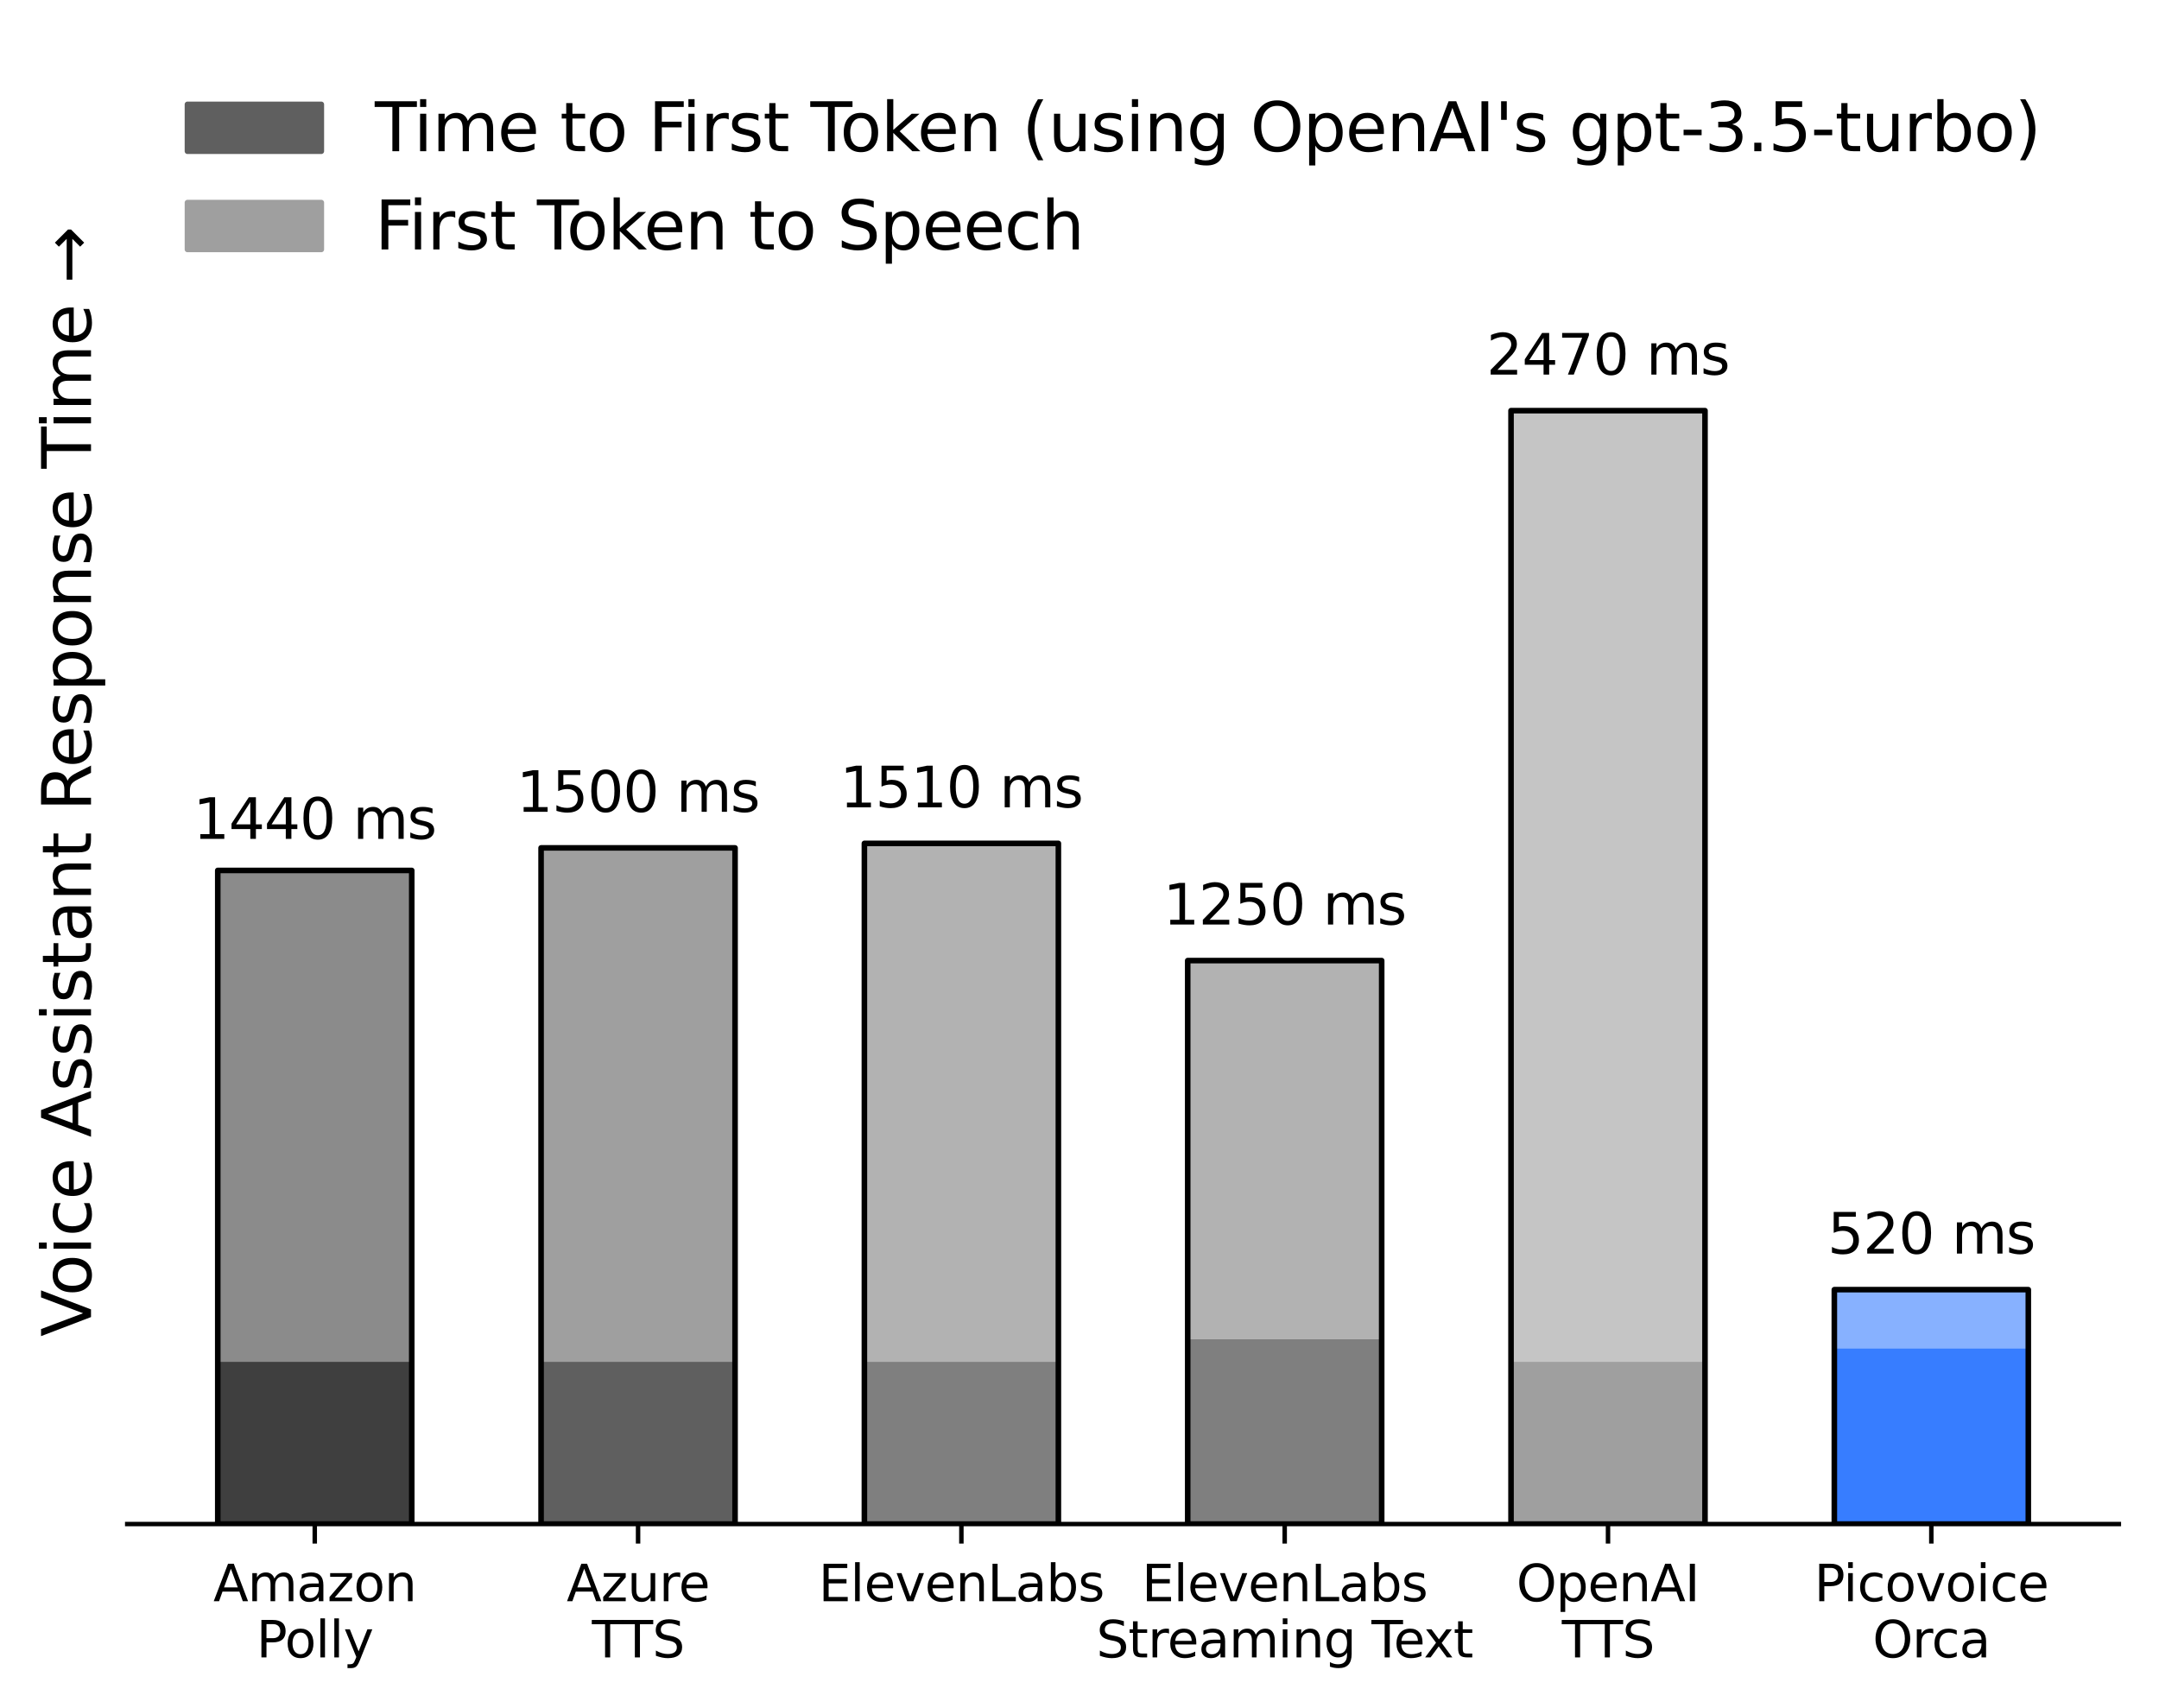 <?xml version="1.0" encoding="utf-8" standalone="no"?>
<!DOCTYPE svg PUBLIC "-//W3C//DTD SVG 1.1//EN"
  "http://www.w3.org/Graphics/SVG/1.1/DTD/svg11.dtd">
<svg xmlns:xlink="http://www.w3.org/1999/xlink" width="387.134pt" height="306.3pt" viewBox="0 0 387.134 306.3" xmlns="http://www.w3.org/2000/svg" version="1.1">
 <defs>
  <style type="text/css">*{stroke-linejoin: round; stroke-linecap: butt}</style>
 </defs>
 <g id="figure_1">
  <g id="patch_1">
   <path d="M 0 306.3 
L 387.134 306.3 
L 387.134 0 
L 0 0 
L 0 306.3 
z
" style="fill: none"/>
  </g>
  <g id="axes_1">
   <g id="patch_2">
    <path d="M 22.814 273.312 
L 379.934 273.312 
L 379.934 7.2 
L 22.814 7.2 
L 22.814 273.312 
z
" style="fill: none"/>
   </g>
   <g id="patch_3">
    <path d="M 39.046 273.312 
L 73.831 273.312 
L 73.831 244.21 
L 39.046 244.21 
z
" clip-path="url(#p7c41a91dc6)" style="fill: #3f3f3f"/>
   </g>
   <g id="patch_4">
    <path d="M 97.021 273.312 
L 131.805 273.312 
L 131.805 244.21 
L 97.021 244.21 
z
" clip-path="url(#p7c41a91dc6)" style="fill: #5f5f5f"/>
   </g>
   <g id="patch_5">
    <path d="M 154.995 273.312 
L 189.779 273.312 
L 189.779 244.21 
L 154.995 244.21 
z
" clip-path="url(#p7c41a91dc6)" style="fill: #7f7f7f"/>
   </g>
   <g id="patch_6">
    <path d="M 212.969 273.312 
L 247.753 273.312 
L 247.753 240.168 
L 212.969 240.168 
z
" clip-path="url(#p7c41a91dc6)" style="fill: #7f7f7f"/>
   </g>
   <g id="patch_7">
    <path d="M 270.943 273.312 
L 305.727 273.312 
L 305.727 244.21 
L 270.943 244.21 
z
" clip-path="url(#p7c41a91dc6)" style="fill: #9f9f9f"/>
   </g>
   <g id="patch_8">
    <path d="M 328.917 273.312 
L 363.701 273.312 
L 363.701 241.785 
L 328.917 241.785 
z
" clip-path="url(#p7c41a91dc6)" style="fill: #377dff"/>
   </g>
   <g id="patch_9">
    <path d="M 39.046 244.21 
L 73.831 244.21 
L 73.831 156.096 
L 39.046 156.096 
z
" clip-path="url(#p7c41a91dc6)" style="fill: #3f3f3f; opacity: 0.6"/>
   </g>
   <g id="patch_10">
    <path d="M 97.021 244.21 
L 131.805 244.21 
L 131.805 152.054 
L 97.021 152.054 
z
" clip-path="url(#p7c41a91dc6)" style="fill: #5f5f5f; opacity: 0.6"/>
   </g>
   <g id="patch_11">
    <path d="M 154.995 244.21 
L 189.779 244.21 
L 189.779 151.246 
L 154.995 151.246 
z
" clip-path="url(#p7c41a91dc6)" style="fill: #7f7f7f; opacity: 0.6"/>
   </g>
   <g id="patch_12">
    <path d="M 212.969 240.168 
L 247.753 240.168 
L 247.753 172.264 
L 212.969 172.264 
z
" clip-path="url(#p7c41a91dc6)" style="fill: #7f7f7f; opacity: 0.6"/>
   </g>
   <g id="patch_13">
    <path d="M 270.943 244.21 
L 305.727 244.21 
L 305.727 73.641 
L 270.943 73.641 
z
" clip-path="url(#p7c41a91dc6)" style="fill: #9f9f9f; opacity: 0.6"/>
   </g>
   <g id="patch_14">
    <path d="M 328.917 241.785 
L 363.701 241.785 
L 363.701 231.276 
L 328.917 231.276 
z
" clip-path="url(#p7c41a91dc6)" style="fill: #377dff; opacity: 0.6"/>
   </g>
   <g id="patch_15">
    <path d="M 39.046 273.312 
L 73.831 273.312 
L 73.831 156.096 
L 39.046 156.096 
L 39.046 273.312 
z
" clip-path="url(#p7c41a91dc6)" style="fill: none; stroke: #000000; stroke-linejoin: miter"/>
   </g>
   <g id="patch_16">
    <path d="M 97.021 273.312 
L 131.805 273.312 
L 131.805 152.054 
L 97.021 152.054 
L 97.021 273.312 
z
" clip-path="url(#p7c41a91dc6)" style="fill: none; stroke: #000000; stroke-linejoin: miter"/>
   </g>
   <g id="patch_17">
    <path d="M 154.995 273.312 
L 189.779 273.312 
L 189.779 151.246 
L 154.995 151.246 
L 154.995 273.312 
z
" clip-path="url(#p7c41a91dc6)" style="fill: none; stroke: #000000; stroke-linejoin: miter"/>
   </g>
   <g id="patch_18">
    <path d="M 212.969 273.312 
L 247.753 273.312 
L 247.753 172.264 
L 212.969 172.264 
L 212.969 273.312 
z
" clip-path="url(#p7c41a91dc6)" style="fill: none; stroke: #000000; stroke-linejoin: miter"/>
   </g>
   <g id="patch_19">
    <path d="M 270.943 273.312 
L 305.727 273.312 
L 305.727 73.641 
L 270.943 73.641 
L 270.943 273.312 
z
" clip-path="url(#p7c41a91dc6)" style="fill: none; stroke: #000000; stroke-linejoin: miter"/>
   </g>
   <g id="patch_20">
    <path d="M 328.917 273.312 
L 363.701 273.312 
L 363.701 231.276 
L 328.917 231.276 
L 328.917 273.312 
z
" clip-path="url(#p7c41a91dc6)" style="fill: none; stroke: #000000; stroke-linejoin: miter"/>
   </g>
   <g id="matplotlib.axis_1">
    <g id="xtick_1">
     <g id="line2d_1">
      <defs>
       <path id="m4492c6f3e8" d="M 0 0 
L 0 3.5 
" style="stroke: #000000; stroke-width: 0.8"/>
      </defs>
      <g>
       <use xlink:href="#m4492c6f3e8" x="56.439" y="273.312" style="stroke: #000000; stroke-width: 0.8"/>
      </g>
     </g>
     <g id="text_1">
      <!-- Amazon -->
      <g transform="translate(38.252 287.151) scale(0.09 -0.09)">
       <defs>
        <path id="DejaVuSans-41" d="M 2188 4044 
L 1331 1722 
L 3047 1722 
L 2188 4044 
z
M 1831 4666 
L 2547 4666 
L 4325 0 
L 3669 0 
L 3244 1197 
L 1141 1197 
L 716 0 
L 50 0 
L 1831 4666 
z
" transform="scale(0.016)"/>
        <path id="DejaVuSans-6d" d="M 3328 2828 
Q 3544 3216 3844 3400 
Q 4144 3584 4550 3584 
Q 5097 3584 5394 3201 
Q 5691 2819 5691 2113 
L 5691 0 
L 5113 0 
L 5113 2094 
Q 5113 2597 4934 2840 
Q 4756 3084 4391 3084 
Q 3944 3084 3684 2787 
Q 3425 2491 3425 1978 
L 3425 0 
L 2847 0 
L 2847 2094 
Q 2847 2600 2669 2842 
Q 2491 3084 2119 3084 
Q 1678 3084 1418 2786 
Q 1159 2488 1159 1978 
L 1159 0 
L 581 0 
L 581 3500 
L 1159 3500 
L 1159 2956 
Q 1356 3278 1631 3431 
Q 1906 3584 2284 3584 
Q 2666 3584 2933 3390 
Q 3200 3197 3328 2828 
z
" transform="scale(0.016)"/>
        <path id="DejaVuSans-61" d="M 2194 1759 
Q 1497 1759 1228 1600 
Q 959 1441 959 1056 
Q 959 750 1161 570 
Q 1363 391 1709 391 
Q 2188 391 2477 730 
Q 2766 1069 2766 1631 
L 2766 1759 
L 2194 1759 
z
M 3341 1997 
L 3341 0 
L 2766 0 
L 2766 531 
Q 2569 213 2275 61 
Q 1981 -91 1556 -91 
Q 1019 -91 701 211 
Q 384 513 384 1019 
Q 384 1609 779 1909 
Q 1175 2209 1959 2209 
L 2766 2209 
L 2766 2266 
Q 2766 2663 2505 2880 
Q 2244 3097 1772 3097 
Q 1472 3097 1187 3025 
Q 903 2953 641 2809 
L 641 3341 
Q 956 3463 1253 3523 
Q 1550 3584 1831 3584 
Q 2591 3584 2966 3190 
Q 3341 2797 3341 1997 
z
" transform="scale(0.016)"/>
        <path id="DejaVuSans-7a" d="M 353 3500 
L 3084 3500 
L 3084 2975 
L 922 459 
L 3084 459 
L 3084 0 
L 275 0 
L 275 525 
L 2438 3041 
L 353 3041 
L 353 3500 
z
" transform="scale(0.016)"/>
        <path id="DejaVuSans-6f" d="M 1959 3097 
Q 1497 3097 1228 2736 
Q 959 2375 959 1747 
Q 959 1119 1226 758 
Q 1494 397 1959 397 
Q 2419 397 2687 759 
Q 2956 1122 2956 1747 
Q 2956 2369 2687 2733 
Q 2419 3097 1959 3097 
z
M 1959 3584 
Q 2709 3584 3137 3096 
Q 3566 2609 3566 1747 
Q 3566 888 3137 398 
Q 2709 -91 1959 -91 
Q 1206 -91 779 398 
Q 353 888 353 1747 
Q 353 2609 779 3096 
Q 1206 3584 1959 3584 
z
" transform="scale(0.016)"/>
        <path id="DejaVuSans-6e" d="M 3513 2113 
L 3513 0 
L 2938 0 
L 2938 2094 
Q 2938 2591 2744 2837 
Q 2550 3084 2163 3084 
Q 1697 3084 1428 2787 
Q 1159 2491 1159 1978 
L 1159 0 
L 581 0 
L 581 3500 
L 1159 3500 
L 1159 2956 
Q 1366 3272 1645 3428 
Q 1925 3584 2291 3584 
Q 2894 3584 3203 3211 
Q 3513 2838 3513 2113 
z
" transform="scale(0.016)"/>
       </defs>
       <use xlink:href="#DejaVuSans-41"/>
       <use xlink:href="#DejaVuSans-6d" x="68.408"/>
       <use xlink:href="#DejaVuSans-61" x="165.82"/>
       <use xlink:href="#DejaVuSans-7a" x="227.1"/>
       <use xlink:href="#DejaVuSans-6f" x="279.59"/>
       <use xlink:href="#DejaVuSans-6e" x="340.771"/>
      </g>
      <!-- Polly -->
      <g transform="translate(45.971 297.229) scale(0.09 -0.09)">
       <defs>
        <path id="DejaVuSans-50" d="M 1259 4147 
L 1259 2394 
L 2053 2394 
Q 2494 2394 2734 2622 
Q 2975 2850 2975 3272 
Q 2975 3691 2734 3919 
Q 2494 4147 2053 4147 
L 1259 4147 
z
M 628 4666 
L 2053 4666 
Q 2838 4666 3239 4311 
Q 3641 3956 3641 3272 
Q 3641 2581 3239 2228 
Q 2838 1875 2053 1875 
L 1259 1875 
L 1259 0 
L 628 0 
L 628 4666 
z
" transform="scale(0.016)"/>
        <path id="DejaVuSans-6c" d="M 603 4863 
L 1178 4863 
L 1178 0 
L 603 0 
L 603 4863 
z
" transform="scale(0.016)"/>
        <path id="DejaVuSans-79" d="M 2059 -325 
Q 1816 -950 1584 -1140 
Q 1353 -1331 966 -1331 
L 506 -1331 
L 506 -850 
L 844 -850 
Q 1081 -850 1212 -737 
Q 1344 -625 1503 -206 
L 1606 56 
L 191 3500 
L 800 3500 
L 1894 763 
L 2988 3500 
L 3597 3500 
L 2059 -325 
z
" transform="scale(0.016)"/>
       </defs>
       <use xlink:href="#DejaVuSans-50"/>
       <use xlink:href="#DejaVuSans-6f" x="56.678"/>
       <use xlink:href="#DejaVuSans-6c" x="117.859"/>
       <use xlink:href="#DejaVuSans-6c" x="145.643"/>
       <use xlink:href="#DejaVuSans-79" x="173.426"/>
      </g>
     </g>
    </g>
    <g id="xtick_2">
     <g id="line2d_2">
      <g>
       <use xlink:href="#m4492c6f3e8" x="114.413" y="273.312" style="stroke: #000000; stroke-width: 0.8"/>
      </g>
     </g>
     <g id="text_2">
      <!-- Azure -->
      <g transform="translate(101.603 287.151) scale(0.09 -0.09)">
       <defs>
        <path id="DejaVuSans-75" d="M 544 1381 
L 544 3500 
L 1119 3500 
L 1119 1403 
Q 1119 906 1312 657 
Q 1506 409 1894 409 
Q 2359 409 2629 706 
Q 2900 1003 2900 1516 
L 2900 3500 
L 3475 3500 
L 3475 0 
L 2900 0 
L 2900 538 
Q 2691 219 2414 64 
Q 2138 -91 1772 -91 
Q 1169 -91 856 284 
Q 544 659 544 1381 
z
M 1991 3584 
L 1991 3584 
z
" transform="scale(0.016)"/>
        <path id="DejaVuSans-72" d="M 2631 2963 
Q 2534 3019 2420 3045 
Q 2306 3072 2169 3072 
Q 1681 3072 1420 2755 
Q 1159 2438 1159 1844 
L 1159 0 
L 581 0 
L 581 3500 
L 1159 3500 
L 1159 2956 
Q 1341 3275 1631 3429 
Q 1922 3584 2338 3584 
Q 2397 3584 2469 3576 
Q 2541 3569 2628 3553 
L 2631 2963 
z
" transform="scale(0.016)"/>
        <path id="DejaVuSans-65" d="M 3597 1894 
L 3597 1613 
L 953 1613 
Q 991 1019 1311 708 
Q 1631 397 2203 397 
Q 2534 397 2845 478 
Q 3156 559 3463 722 
L 3463 178 
Q 3153 47 2828 -22 
Q 2503 -91 2169 -91 
Q 1331 -91 842 396 
Q 353 884 353 1716 
Q 353 2575 817 3079 
Q 1281 3584 2069 3584 
Q 2775 3584 3186 3129 
Q 3597 2675 3597 1894 
z
M 3022 2063 
Q 3016 2534 2758 2815 
Q 2500 3097 2075 3097 
Q 1594 3097 1305 2825 
Q 1016 2553 972 2059 
L 3022 2063 
z
" transform="scale(0.016)"/>
       </defs>
       <use xlink:href="#DejaVuSans-41"/>
       <use xlink:href="#DejaVuSans-7a" x="68.408"/>
       <use xlink:href="#DejaVuSans-75" x="120.898"/>
       <use xlink:href="#DejaVuSans-72" x="184.277"/>
       <use xlink:href="#DejaVuSans-65" x="223.141"/>
      </g>
      <!-- TTS -->
      <g transform="translate(106.138 297.229) scale(0.09 -0.09)">
       <defs>
        <path id="DejaVuSans-54" d="M -19 4666 
L 3928 4666 
L 3928 4134 
L 2272 4134 
L 2272 0 
L 1638 0 
L 1638 4134 
L -19 4134 
L -19 4666 
z
" transform="scale(0.016)"/>
        <path id="DejaVuSans-53" d="M 3425 4513 
L 3425 3897 
Q 3066 4069 2747 4153 
Q 2428 4238 2131 4238 
Q 1616 4238 1336 4038 
Q 1056 3838 1056 3469 
Q 1056 3159 1242 3001 
Q 1428 2844 1947 2747 
L 2328 2669 
Q 3034 2534 3370 2195 
Q 3706 1856 3706 1288 
Q 3706 609 3251 259 
Q 2797 -91 1919 -91 
Q 1588 -91 1214 -16 
Q 841 59 441 206 
L 441 856 
Q 825 641 1194 531 
Q 1563 422 1919 422 
Q 2459 422 2753 634 
Q 3047 847 3047 1241 
Q 3047 1584 2836 1778 
Q 2625 1972 2144 2069 
L 1759 2144 
Q 1053 2284 737 2584 
Q 422 2884 422 3419 
Q 422 4038 858 4394 
Q 1294 4750 2059 4750 
Q 2388 4750 2728 4690 
Q 3069 4631 3425 4513 
z
" transform="scale(0.016)"/>
       </defs>
       <use xlink:href="#DejaVuSans-54"/>
       <use xlink:href="#DejaVuSans-54" x="59.334"/>
       <use xlink:href="#DejaVuSans-53" x="120.418"/>
      </g>
     </g>
    </g>
    <g id="xtick_3">
     <g id="line2d_3">
      <g>
       <use xlink:href="#m4492c6f3e8" x="172.387" y="273.312" style="stroke: #000000; stroke-width: 0.8"/>
      </g>
     </g>
     <g id="text_3">
      <!-- ElevenLabs -->
      <g transform="translate(146.774 287.151) scale(0.09 -0.09)">
       <defs>
        <path id="DejaVuSans-45" d="M 628 4666 
L 3578 4666 
L 3578 4134 
L 1259 4134 
L 1259 2753 
L 3481 2753 
L 3481 2222 
L 1259 2222 
L 1259 531 
L 3634 531 
L 3634 0 
L 628 0 
L 628 4666 
z
" transform="scale(0.016)"/>
        <path id="DejaVuSans-76" d="M 191 3500 
L 800 3500 
L 1894 563 
L 2988 3500 
L 3597 3500 
L 2284 0 
L 1503 0 
L 191 3500 
z
" transform="scale(0.016)"/>
        <path id="DejaVuSans-4c" d="M 628 4666 
L 1259 4666 
L 1259 531 
L 3531 531 
L 3531 0 
L 628 0 
L 628 4666 
z
" transform="scale(0.016)"/>
        <path id="DejaVuSans-62" d="M 3116 1747 
Q 3116 2381 2855 2742 
Q 2594 3103 2138 3103 
Q 1681 3103 1420 2742 
Q 1159 2381 1159 1747 
Q 1159 1113 1420 752 
Q 1681 391 2138 391 
Q 2594 391 2855 752 
Q 3116 1113 3116 1747 
z
M 1159 2969 
Q 1341 3281 1617 3432 
Q 1894 3584 2278 3584 
Q 2916 3584 3314 3078 
Q 3713 2572 3713 1747 
Q 3713 922 3314 415 
Q 2916 -91 2278 -91 
Q 1894 -91 1617 61 
Q 1341 213 1159 525 
L 1159 0 
L 581 0 
L 581 4863 
L 1159 4863 
L 1159 2969 
z
" transform="scale(0.016)"/>
        <path id="DejaVuSans-73" d="M 2834 3397 
L 2834 2853 
Q 2591 2978 2328 3040 
Q 2066 3103 1784 3103 
Q 1356 3103 1142 2972 
Q 928 2841 928 2578 
Q 928 2378 1081 2264 
Q 1234 2150 1697 2047 
L 1894 2003 
Q 2506 1872 2764 1633 
Q 3022 1394 3022 966 
Q 3022 478 2636 193 
Q 2250 -91 1575 -91 
Q 1294 -91 989 -36 
Q 684 19 347 128 
L 347 722 
Q 666 556 975 473 
Q 1284 391 1588 391 
Q 1994 391 2212 530 
Q 2431 669 2431 922 
Q 2431 1156 2273 1281 
Q 2116 1406 1581 1522 
L 1381 1569 
Q 847 1681 609 1914 
Q 372 2147 372 2553 
Q 372 3047 722 3315 
Q 1072 3584 1716 3584 
Q 2034 3584 2315 3537 
Q 2597 3491 2834 3397 
z
" transform="scale(0.016)"/>
       </defs>
       <use xlink:href="#DejaVuSans-45"/>
       <use xlink:href="#DejaVuSans-6c" x="63.184"/>
       <use xlink:href="#DejaVuSans-65" x="90.967"/>
       <use xlink:href="#DejaVuSans-76" x="152.49"/>
       <use xlink:href="#DejaVuSans-65" x="211.67"/>
       <use xlink:href="#DejaVuSans-6e" x="273.193"/>
       <use xlink:href="#DejaVuSans-4c" x="336.572"/>
       <use xlink:href="#DejaVuSans-61" x="392.285"/>
       <use xlink:href="#DejaVuSans-62" x="453.564"/>
       <use xlink:href="#DejaVuSans-73" x="517.041"/>
      </g>
     </g>
    </g>
    <g id="xtick_4">
     <g id="line2d_4">
      <g>
       <use xlink:href="#m4492c6f3e8" x="230.361" y="273.312" style="stroke: #000000; stroke-width: 0.8"/>
      </g>
     </g>
     <g id="text_4">
      <!-- ElevenLabs -->
      <g transform="translate(204.748 287.151) scale(0.09 -0.09)">
       <use xlink:href="#DejaVuSans-45"/>
       <use xlink:href="#DejaVuSans-6c" x="63.184"/>
       <use xlink:href="#DejaVuSans-65" x="90.967"/>
       <use xlink:href="#DejaVuSans-76" x="152.49"/>
       <use xlink:href="#DejaVuSans-65" x="211.67"/>
       <use xlink:href="#DejaVuSans-6e" x="273.193"/>
       <use xlink:href="#DejaVuSans-4c" x="336.572"/>
       <use xlink:href="#DejaVuSans-61" x="392.285"/>
       <use xlink:href="#DejaVuSans-62" x="453.564"/>
       <use xlink:href="#DejaVuSans-73" x="517.041"/>
      </g>
      <!-- Streaming Text -->
      <g transform="translate(196.591 297.229) scale(0.09 -0.09)">
       <defs>
        <path id="DejaVuSans-74" d="M 1172 4494 
L 1172 3500 
L 2356 3500 
L 2356 3053 
L 1172 3053 
L 1172 1153 
Q 1172 725 1289 603 
Q 1406 481 1766 481 
L 2356 481 
L 2356 0 
L 1766 0 
Q 1100 0 847 248 
Q 594 497 594 1153 
L 594 3053 
L 172 3053 
L 172 3500 
L 594 3500 
L 594 4494 
L 1172 4494 
z
" transform="scale(0.016)"/>
        <path id="DejaVuSans-69" d="M 603 3500 
L 1178 3500 
L 1178 0 
L 603 0 
L 603 3500 
z
M 603 4863 
L 1178 4863 
L 1178 4134 
L 603 4134 
L 603 4863 
z
" transform="scale(0.016)"/>
        <path id="DejaVuSans-67" d="M 2906 1791 
Q 2906 2416 2648 2759 
Q 2391 3103 1925 3103 
Q 1463 3103 1205 2759 
Q 947 2416 947 1791 
Q 947 1169 1205 825 
Q 1463 481 1925 481 
Q 2391 481 2648 825 
Q 2906 1169 2906 1791 
z
M 3481 434 
Q 3481 -459 3084 -895 
Q 2688 -1331 1869 -1331 
Q 1566 -1331 1297 -1286 
Q 1028 -1241 775 -1147 
L 775 -588 
Q 1028 -725 1275 -790 
Q 1522 -856 1778 -856 
Q 2344 -856 2625 -561 
Q 2906 -266 2906 331 
L 2906 616 
Q 2728 306 2450 153 
Q 2172 0 1784 0 
Q 1141 0 747 490 
Q 353 981 353 1791 
Q 353 2603 747 3093 
Q 1141 3584 1784 3584 
Q 2172 3584 2450 3431 
Q 2728 3278 2906 2969 
L 2906 3500 
L 3481 3500 
L 3481 434 
z
" transform="scale(0.016)"/>
        <path id="DejaVuSans-20" transform="scale(0.016)"/>
        <path id="DejaVuSans-78" d="M 3513 3500 
L 2247 1797 
L 3578 0 
L 2900 0 
L 1881 1375 
L 863 0 
L 184 0 
L 1544 1831 
L 300 3500 
L 978 3500 
L 1906 2253 
L 2834 3500 
L 3513 3500 
z
" transform="scale(0.016)"/>
       </defs>
       <use xlink:href="#DejaVuSans-53"/>
       <use xlink:href="#DejaVuSans-74" x="63.477"/>
       <use xlink:href="#DejaVuSans-72" x="102.686"/>
       <use xlink:href="#DejaVuSans-65" x="141.549"/>
       <use xlink:href="#DejaVuSans-61" x="203.072"/>
       <use xlink:href="#DejaVuSans-6d" x="264.352"/>
       <use xlink:href="#DejaVuSans-69" x="361.764"/>
       <use xlink:href="#DejaVuSans-6e" x="389.547"/>
       <use xlink:href="#DejaVuSans-67" x="452.926"/>
       <use xlink:href="#DejaVuSans-20" x="516.402"/>
       <use xlink:href="#DejaVuSans-54" x="548.189"/>
       <use xlink:href="#DejaVuSans-65" x="592.273"/>
       <use xlink:href="#DejaVuSans-78" x="652.047"/>
       <use xlink:href="#DejaVuSans-74" x="711.227"/>
      </g>
     </g>
    </g>
    <g id="xtick_5">
     <g id="line2d_5">
      <g>
       <use xlink:href="#m4492c6f3e8" x="288.335" y="273.312" style="stroke: #000000; stroke-width: 0.8"/>
      </g>
     </g>
     <g id="text_5">
      <!-- OpenAI -->
      <g transform="translate(271.909 287.151) scale(0.09 -0.09)">
       <defs>
        <path id="DejaVuSans-4f" d="M 2522 4238 
Q 1834 4238 1429 3725 
Q 1025 3213 1025 2328 
Q 1025 1447 1429 934 
Q 1834 422 2522 422 
Q 3209 422 3611 934 
Q 4013 1447 4013 2328 
Q 4013 3213 3611 3725 
Q 3209 4238 2522 4238 
z
M 2522 4750 
Q 3503 4750 4090 4092 
Q 4678 3434 4678 2328 
Q 4678 1225 4090 567 
Q 3503 -91 2522 -91 
Q 1538 -91 948 565 
Q 359 1222 359 2328 
Q 359 3434 948 4092 
Q 1538 4750 2522 4750 
z
" transform="scale(0.016)"/>
        <path id="DejaVuSans-70" d="M 1159 525 
L 1159 -1331 
L 581 -1331 
L 581 3500 
L 1159 3500 
L 1159 2969 
Q 1341 3281 1617 3432 
Q 1894 3584 2278 3584 
Q 2916 3584 3314 3078 
Q 3713 2572 3713 1747 
Q 3713 922 3314 415 
Q 2916 -91 2278 -91 
Q 1894 -91 1617 61 
Q 1341 213 1159 525 
z
M 3116 1747 
Q 3116 2381 2855 2742 
Q 2594 3103 2138 3103 
Q 1681 3103 1420 2742 
Q 1159 2381 1159 1747 
Q 1159 1113 1420 752 
Q 1681 391 2138 391 
Q 2594 391 2855 752 
Q 3116 1113 3116 1747 
z
" transform="scale(0.016)"/>
        <path id="DejaVuSans-49" d="M 628 4666 
L 1259 4666 
L 1259 0 
L 628 0 
L 628 4666 
z
" transform="scale(0.016)"/>
       </defs>
       <use xlink:href="#DejaVuSans-4f"/>
       <use xlink:href="#DejaVuSans-70" x="78.711"/>
       <use xlink:href="#DejaVuSans-65" x="142.188"/>
       <use xlink:href="#DejaVuSans-6e" x="203.711"/>
       <use xlink:href="#DejaVuSans-41" x="267.09"/>
       <use xlink:href="#DejaVuSans-49" x="335.498"/>
      </g>
      <!-- TTS -->
      <g transform="translate(280.06 297.229) scale(0.09 -0.09)">
       <use xlink:href="#DejaVuSans-54"/>
       <use xlink:href="#DejaVuSans-54" x="59.334"/>
       <use xlink:href="#DejaVuSans-53" x="120.418"/>
      </g>
     </g>
    </g>
    <g id="xtick_6">
     <g id="line2d_6">
      <g>
       <use xlink:href="#m4492c6f3e8" x="346.309" y="273.312" style="stroke: #000000; stroke-width: 0.8"/>
      </g>
     </g>
     <g id="text_6">
      <!-- Picovoice -->
      <g transform="translate(325.309 287.151) scale(0.09 -0.09)">
       <defs>
        <path id="DejaVuSans-63" d="M 3122 3366 
L 3122 2828 
Q 2878 2963 2633 3030 
Q 2388 3097 2138 3097 
Q 1578 3097 1268 2742 
Q 959 2388 959 1747 
Q 959 1106 1268 751 
Q 1578 397 2138 397 
Q 2388 397 2633 464 
Q 2878 531 3122 666 
L 3122 134 
Q 2881 22 2623 -34 
Q 2366 -91 2075 -91 
Q 1284 -91 818 406 
Q 353 903 353 1747 
Q 353 2603 823 3093 
Q 1294 3584 2113 3584 
Q 2378 3584 2631 3529 
Q 2884 3475 3122 3366 
z
" transform="scale(0.016)"/>
       </defs>
       <use xlink:href="#DejaVuSans-50"/>
       <use xlink:href="#DejaVuSans-69" x="58.053"/>
       <use xlink:href="#DejaVuSans-63" x="85.836"/>
       <use xlink:href="#DejaVuSans-6f" x="140.816"/>
       <use xlink:href="#DejaVuSans-76" x="201.998"/>
       <use xlink:href="#DejaVuSans-6f" x="261.178"/>
       <use xlink:href="#DejaVuSans-69" x="322.359"/>
       <use xlink:href="#DejaVuSans-63" x="350.143"/>
       <use xlink:href="#DejaVuSans-65" x="405.123"/>
      </g>
      <!-- Orca -->
      <g transform="translate(335.786 297.229) scale(0.09 -0.09)">
       <use xlink:href="#DejaVuSans-4f"/>
       <use xlink:href="#DejaVuSans-72" x="78.711"/>
       <use xlink:href="#DejaVuSans-63" x="117.574"/>
       <use xlink:href="#DejaVuSans-61" x="172.555"/>
      </g>
     </g>
    </g>
   </g>
   <g id="matplotlib.axis_2">
    <g id="text_7">
     <!-- Voice Assistant Response Time → -->
     <g transform="translate(16.318 239.709) rotate(-90) scale(0.12 -0.12)">
      <defs>
       <path id="DejaVuSans-56" d="M 1831 0 
L 50 4666 
L 709 4666 
L 2188 738 
L 3669 4666 
L 4325 4666 
L 2547 0 
L 1831 0 
z
" transform="scale(0.016)"/>
       <path id="DejaVuSans-52" d="M 2841 2188 
Q 3044 2119 3236 1894 
Q 3428 1669 3622 1275 
L 4263 0 
L 3584 0 
L 2988 1197 
Q 2756 1666 2539 1819 
Q 2322 1972 1947 1972 
L 1259 1972 
L 1259 0 
L 628 0 
L 628 4666 
L 2053 4666 
Q 2853 4666 3247 4331 
Q 3641 3997 3641 3322 
Q 3641 2881 3436 2590 
Q 3231 2300 2841 2188 
z
M 1259 4147 
L 1259 2491 
L 2053 2491 
Q 2509 2491 2742 2702 
Q 2975 2913 2975 3322 
Q 2975 3731 2742 3939 
Q 2509 4147 2053 4147 
L 1259 4147 
z
" transform="scale(0.016)"/>
       <path id="DejaVuSans-2192" d="M 5050 2147 
L 5050 1866 
L 3822 638 
L 3447 1013 
L 4175 1741 
L 366 1741 
L 366 2272 
L 4175 2272 
L 3447 3000 
L 3822 3375 
L 5050 2147 
z
" transform="scale(0.016)"/>
      </defs>
      <use xlink:href="#DejaVuSans-56"/>
      <use xlink:href="#DejaVuSans-6f" x="60.658"/>
      <use xlink:href="#DejaVuSans-69" x="121.84"/>
      <use xlink:href="#DejaVuSans-63" x="149.623"/>
      <use xlink:href="#DejaVuSans-65" x="204.604"/>
      <use xlink:href="#DejaVuSans-20" x="266.127"/>
      <use xlink:href="#DejaVuSans-41" x="297.914"/>
      <use xlink:href="#DejaVuSans-73" x="366.322"/>
      <use xlink:href="#DejaVuSans-73" x="418.422"/>
      <use xlink:href="#DejaVuSans-69" x="470.521"/>
      <use xlink:href="#DejaVuSans-73" x="498.305"/>
      <use xlink:href="#DejaVuSans-74" x="550.404"/>
      <use xlink:href="#DejaVuSans-61" x="589.613"/>
      <use xlink:href="#DejaVuSans-6e" x="650.893"/>
      <use xlink:href="#DejaVuSans-74" x="714.271"/>
      <use xlink:href="#DejaVuSans-20" x="753.48"/>
      <use xlink:href="#DejaVuSans-52" x="785.268"/>
      <use xlink:href="#DejaVuSans-65" x="850.25"/>
      <use xlink:href="#DejaVuSans-73" x="911.773"/>
      <use xlink:href="#DejaVuSans-70" x="963.873"/>
      <use xlink:href="#DejaVuSans-6f" x="1027.35"/>
      <use xlink:href="#DejaVuSans-6e" x="1088.531"/>
      <use xlink:href="#DejaVuSans-73" x="1151.91"/>
      <use xlink:href="#DejaVuSans-65" x="1204.01"/>
      <use xlink:href="#DejaVuSans-20" x="1265.533"/>
      <use xlink:href="#DejaVuSans-54" x="1297.32"/>
      <use xlink:href="#DejaVuSans-69" x="1355.279"/>
      <use xlink:href="#DejaVuSans-6d" x="1383.062"/>
      <use xlink:href="#DejaVuSans-65" x="1480.475"/>
      <use xlink:href="#DejaVuSans-20" x="1541.998"/>
      <use xlink:href="#DejaVuSans-2192" x="1573.785"/>
     </g>
    </g>
   </g>
   <g id="patch_21">
    <path d="M 22.814 273.312 
L 379.934 273.312 
" style="fill: none; stroke: #000000; stroke-width: 0.8; stroke-linejoin: miter; stroke-linecap: square"/>
   </g>
   <g id="text_8">
    <!-- 1440 ms -->
    <g transform="translate(34.65 150.438) scale(0.1 -0.1)">
     <defs>
      <path id="DejaVuSans-31" d="M 794 531 
L 1825 531 
L 1825 4091 
L 703 3866 
L 703 4441 
L 1819 4666 
L 2450 4666 
L 2450 531 
L 3481 531 
L 3481 0 
L 794 0 
L 794 531 
z
" transform="scale(0.016)"/>
      <path id="DejaVuSans-34" d="M 2419 4116 
L 825 1625 
L 2419 1625 
L 2419 4116 
z
M 2253 4666 
L 3047 4666 
L 3047 1625 
L 3713 1625 
L 3713 1100 
L 3047 1100 
L 3047 0 
L 2419 0 
L 2419 1100 
L 313 1100 
L 313 1709 
L 2253 4666 
z
" transform="scale(0.016)"/>
      <path id="DejaVuSans-30" d="M 2034 4250 
Q 1547 4250 1301 3770 
Q 1056 3291 1056 2328 
Q 1056 1369 1301 889 
Q 1547 409 2034 409 
Q 2525 409 2770 889 
Q 3016 1369 3016 2328 
Q 3016 3291 2770 3770 
Q 2525 4250 2034 4250 
z
M 2034 4750 
Q 2819 4750 3233 4129 
Q 3647 3509 3647 2328 
Q 3647 1150 3233 529 
Q 2819 -91 2034 -91 
Q 1250 -91 836 529 
Q 422 1150 422 2328 
Q 422 3509 836 4129 
Q 1250 4750 2034 4750 
z
" transform="scale(0.016)"/>
     </defs>
     <use xlink:href="#DejaVuSans-31"/>
     <use xlink:href="#DejaVuSans-34" x="63.623"/>
     <use xlink:href="#DejaVuSans-34" x="127.246"/>
     <use xlink:href="#DejaVuSans-30" x="190.869"/>
     <use xlink:href="#DejaVuSans-20" x="254.492"/>
     <use xlink:href="#DejaVuSans-6d" x="286.279"/>
     <use xlink:href="#DejaVuSans-73" x="383.691"/>
    </g>
   </g>
   <g id="text_9">
    <!-- 1500 ms -->
    <g transform="translate(92.624 145.587) scale(0.1 -0.1)">
     <defs>
      <path id="DejaVuSans-35" d="M 691 4666 
L 3169 4666 
L 3169 4134 
L 1269 4134 
L 1269 2991 
Q 1406 3038 1543 3061 
Q 1681 3084 1819 3084 
Q 2600 3084 3056 2656 
Q 3513 2228 3513 1497 
Q 3513 744 3044 326 
Q 2575 -91 1722 -91 
Q 1428 -91 1123 -41 
Q 819 9 494 109 
L 494 744 
Q 775 591 1075 516 
Q 1375 441 1709 441 
Q 2250 441 2565 725 
Q 2881 1009 2881 1497 
Q 2881 1984 2565 2268 
Q 2250 2553 1709 2553 
Q 1456 2553 1204 2497 
Q 953 2441 691 2322 
L 691 4666 
z
" transform="scale(0.016)"/>
     </defs>
     <use xlink:href="#DejaVuSans-31"/>
     <use xlink:href="#DejaVuSans-35" x="63.623"/>
     <use xlink:href="#DejaVuSans-30" x="127.246"/>
     <use xlink:href="#DejaVuSans-30" x="190.869"/>
     <use xlink:href="#DejaVuSans-20" x="254.492"/>
     <use xlink:href="#DejaVuSans-6d" x="286.279"/>
     <use xlink:href="#DejaVuSans-73" x="383.691"/>
    </g>
   </g>
   <g id="text_10">
    <!-- 1510 ms -->
    <g transform="translate(150.598 144.779) scale(0.1 -0.1)">
     <use xlink:href="#DejaVuSans-31"/>
     <use xlink:href="#DejaVuSans-35" x="63.623"/>
     <use xlink:href="#DejaVuSans-31" x="127.246"/>
     <use xlink:href="#DejaVuSans-30" x="190.869"/>
     <use xlink:href="#DejaVuSans-20" x="254.492"/>
     <use xlink:href="#DejaVuSans-6d" x="286.279"/>
     <use xlink:href="#DejaVuSans-73" x="383.691"/>
    </g>
   </g>
   <g id="text_11">
    <!-- 1250 ms -->
    <g transform="translate(208.572 165.797) scale(0.1 -0.1)">
     <defs>
      <path id="DejaVuSans-32" d="M 1228 531 
L 3431 531 
L 3431 0 
L 469 0 
L 469 531 
Q 828 903 1448 1529 
Q 2069 2156 2228 2338 
Q 2531 2678 2651 2914 
Q 2772 3150 2772 3378 
Q 2772 3750 2511 3984 
Q 2250 4219 1831 4219 
Q 1534 4219 1204 4116 
Q 875 4013 500 3803 
L 500 4441 
Q 881 4594 1212 4672 
Q 1544 4750 1819 4750 
Q 2544 4750 2975 4387 
Q 3406 4025 3406 3419 
Q 3406 3131 3298 2873 
Q 3191 2616 2906 2266 
Q 2828 2175 2409 1742 
Q 1991 1309 1228 531 
z
" transform="scale(0.016)"/>
     </defs>
     <use xlink:href="#DejaVuSans-31"/>
     <use xlink:href="#DejaVuSans-32" x="63.623"/>
     <use xlink:href="#DejaVuSans-35" x="127.246"/>
     <use xlink:href="#DejaVuSans-30" x="190.869"/>
     <use xlink:href="#DejaVuSans-20" x="254.492"/>
     <use xlink:href="#DejaVuSans-6d" x="286.279"/>
     <use xlink:href="#DejaVuSans-73" x="383.691"/>
    </g>
   </g>
   <g id="text_12">
    <!-- 2470 ms -->
    <g transform="translate(266.546 67.174) scale(0.1 -0.1)">
     <defs>
      <path id="DejaVuSans-37" d="M 525 4666 
L 3525 4666 
L 3525 4397 
L 1831 0 
L 1172 0 
L 2766 4134 
L 525 4134 
L 525 4666 
z
" transform="scale(0.016)"/>
     </defs>
     <use xlink:href="#DejaVuSans-32"/>
     <use xlink:href="#DejaVuSans-34" x="63.623"/>
     <use xlink:href="#DejaVuSans-37" x="127.246"/>
     <use xlink:href="#DejaVuSans-30" x="190.869"/>
     <use xlink:href="#DejaVuSans-20" x="254.492"/>
     <use xlink:href="#DejaVuSans-6d" x="286.279"/>
     <use xlink:href="#DejaVuSans-73" x="383.691"/>
    </g>
   </g>
   <g id="text_13">
    <!-- 520 ms -->
    <g transform="translate(327.701 224.809) scale(0.1 -0.1)">
     <use xlink:href="#DejaVuSans-35"/>
     <use xlink:href="#DejaVuSans-32" x="63.623"/>
     <use xlink:href="#DejaVuSans-30" x="127.246"/>
     <use xlink:href="#DejaVuSans-20" x="190.869"/>
     <use xlink:href="#DejaVuSans-6d" x="222.656"/>
     <use xlink:href="#DejaVuSans-73" x="320.068"/>
    </g>
   </g>
   <g id="legend_1">
    <g id="patch_22">
     <path d="M 31.214 52.028 
L 368.307 52.028 
Q 370.707 52.028 370.707 49.627 
L 370.707 15.6 
Q 370.707 13.2 368.307 13.2 
L 31.214 13.2 
Q 28.814 13.2 28.814 15.6 
L 28.814 49.627 
Q 28.814 52.028 31.214 52.028 
L 31.214 52.028 
z
" style="fill: none; opacity: 0"/>
    </g>
    <g id="patch_23">
     <path d="M 33.614 27.118 
L 57.614 27.118 
L 57.614 18.718 
L 33.614 18.718 
z
" style="fill: #5f5f5f; stroke: #5f5f5f; stroke-linejoin: miter"/>
    </g>
    <g id="text_14">
     <!-- Time to First Token (using OpenAI's gpt-3.5-turbo) -->
     <g transform="translate(67.214 27.118) scale(0.12 -0.12)">
      <defs>
       <path id="DejaVuSans-46" d="M 628 4666 
L 3309 4666 
L 3309 4134 
L 1259 4134 
L 1259 2759 
L 3109 2759 
L 3109 2228 
L 1259 2228 
L 1259 0 
L 628 0 
L 628 4666 
z
" transform="scale(0.016)"/>
       <path id="DejaVuSans-6b" d="M 581 4863 
L 1159 4863 
L 1159 1991 
L 2875 3500 
L 3609 3500 
L 1753 1863 
L 3688 0 
L 2938 0 
L 1159 1709 
L 1159 0 
L 581 0 
L 581 4863 
z
" transform="scale(0.016)"/>
       <path id="DejaVuSans-28" d="M 1984 4856 
Q 1566 4138 1362 3434 
Q 1159 2731 1159 2009 
Q 1159 1288 1364 580 
Q 1569 -128 1984 -844 
L 1484 -844 
Q 1016 -109 783 600 
Q 550 1309 550 2009 
Q 550 2706 781 3412 
Q 1013 4119 1484 4856 
L 1984 4856 
z
" transform="scale(0.016)"/>
       <path id="DejaVuSans-27" d="M 1147 4666 
L 1147 2931 
L 616 2931 
L 616 4666 
L 1147 4666 
z
" transform="scale(0.016)"/>
       <path id="DejaVuSans-2d" d="M 313 2009 
L 1997 2009 
L 1997 1497 
L 313 1497 
L 313 2009 
z
" transform="scale(0.016)"/>
       <path id="DejaVuSans-33" d="M 2597 2516 
Q 3050 2419 3304 2112 
Q 3559 1806 3559 1356 
Q 3559 666 3084 287 
Q 2609 -91 1734 -91 
Q 1441 -91 1130 -33 
Q 819 25 488 141 
L 488 750 
Q 750 597 1062 519 
Q 1375 441 1716 441 
Q 2309 441 2620 675 
Q 2931 909 2931 1356 
Q 2931 1769 2642 2001 
Q 2353 2234 1838 2234 
L 1294 2234 
L 1294 2753 
L 1863 2753 
Q 2328 2753 2575 2939 
Q 2822 3125 2822 3475 
Q 2822 3834 2567 4026 
Q 2313 4219 1838 4219 
Q 1578 4219 1281 4162 
Q 984 4106 628 3988 
L 628 4550 
Q 988 4650 1302 4700 
Q 1616 4750 1894 4750 
Q 2613 4750 3031 4423 
Q 3450 4097 3450 3541 
Q 3450 3153 3228 2886 
Q 3006 2619 2597 2516 
z
" transform="scale(0.016)"/>
       <path id="DejaVuSans-2e" d="M 684 794 
L 1344 794 
L 1344 0 
L 684 0 
L 684 794 
z
" transform="scale(0.016)"/>
       <path id="DejaVuSans-29" d="M 513 4856 
L 1013 4856 
Q 1481 4119 1714 3412 
Q 1947 2706 1947 2009 
Q 1947 1309 1714 600 
Q 1481 -109 1013 -844 
L 513 -844 
Q 928 -128 1133 580 
Q 1338 1288 1338 2009 
Q 1338 2731 1133 3434 
Q 928 4138 513 4856 
z
" transform="scale(0.016)"/>
      </defs>
      <use xlink:href="#DejaVuSans-54"/>
      <use xlink:href="#DejaVuSans-69" x="57.959"/>
      <use xlink:href="#DejaVuSans-6d" x="85.742"/>
      <use xlink:href="#DejaVuSans-65" x="183.154"/>
      <use xlink:href="#DejaVuSans-20" x="244.678"/>
      <use xlink:href="#DejaVuSans-74" x="276.465"/>
      <use xlink:href="#DejaVuSans-6f" x="315.674"/>
      <use xlink:href="#DejaVuSans-20" x="376.855"/>
      <use xlink:href="#DejaVuSans-46" x="408.643"/>
      <use xlink:href="#DejaVuSans-69" x="458.912"/>
      <use xlink:href="#DejaVuSans-72" x="486.695"/>
      <use xlink:href="#DejaVuSans-73" x="527.809"/>
      <use xlink:href="#DejaVuSans-74" x="579.908"/>
      <use xlink:href="#DejaVuSans-20" x="619.117"/>
      <use xlink:href="#DejaVuSans-54" x="650.904"/>
      <use xlink:href="#DejaVuSans-6f" x="694.988"/>
      <use xlink:href="#DejaVuSans-6b" x="756.17"/>
      <use xlink:href="#DejaVuSans-65" x="810.455"/>
      <use xlink:href="#DejaVuSans-6e" x="871.979"/>
      <use xlink:href="#DejaVuSans-20" x="935.357"/>
      <use xlink:href="#DejaVuSans-28" x="967.145"/>
      <use xlink:href="#DejaVuSans-75" x="1006.158"/>
      <use xlink:href="#DejaVuSans-73" x="1069.537"/>
      <use xlink:href="#DejaVuSans-69" x="1121.637"/>
      <use xlink:href="#DejaVuSans-6e" x="1149.42"/>
      <use xlink:href="#DejaVuSans-67" x="1212.799"/>
      <use xlink:href="#DejaVuSans-20" x="1276.275"/>
      <use xlink:href="#DejaVuSans-4f" x="1308.062"/>
      <use xlink:href="#DejaVuSans-70" x="1386.773"/>
      <use xlink:href="#DejaVuSans-65" x="1450.25"/>
      <use xlink:href="#DejaVuSans-6e" x="1511.773"/>
      <use xlink:href="#DejaVuSans-41" x="1575.152"/>
      <use xlink:href="#DejaVuSans-49" x="1643.561"/>
      <use xlink:href="#DejaVuSans-27" x="1673.053"/>
      <use xlink:href="#DejaVuSans-73" x="1700.543"/>
      <use xlink:href="#DejaVuSans-20" x="1752.643"/>
      <use xlink:href="#DejaVuSans-67" x="1784.43"/>
      <use xlink:href="#DejaVuSans-70" x="1847.906"/>
      <use xlink:href="#DejaVuSans-74" x="1911.383"/>
      <use xlink:href="#DejaVuSans-2d" x="1950.592"/>
      <use xlink:href="#DejaVuSans-33" x="1986.676"/>
      <use xlink:href="#DejaVuSans-2e" x="2050.299"/>
      <use xlink:href="#DejaVuSans-35" x="2082.086"/>
      <use xlink:href="#DejaVuSans-2d" x="2145.709"/>
      <use xlink:href="#DejaVuSans-74" x="2181.793"/>
      <use xlink:href="#DejaVuSans-75" x="2221.002"/>
      <use xlink:href="#DejaVuSans-72" x="2284.381"/>
      <use xlink:href="#DejaVuSans-62" x="2325.494"/>
      <use xlink:href="#DejaVuSans-6f" x="2388.971"/>
      <use xlink:href="#DejaVuSans-29" x="2450.152"/>
     </g>
    </g>
    <g id="patch_24">
     <path d="M 33.614 44.732 
L 57.614 44.732 
L 57.614 36.332 
L 33.614 36.332 
z
" style="fill: #9f9f9f; stroke: #9f9f9f; stroke-linejoin: miter"/>
    </g>
    <g id="text_15">
     <!-- First Token to Speech -->
     <g transform="translate(67.214 44.732) scale(0.12 -0.12)">
      <defs>
       <path id="DejaVuSans-68" d="M 3513 2113 
L 3513 0 
L 2938 0 
L 2938 2094 
Q 2938 2591 2744 2837 
Q 2550 3084 2163 3084 
Q 1697 3084 1428 2787 
Q 1159 2491 1159 1978 
L 1159 0 
L 581 0 
L 581 4863 
L 1159 4863 
L 1159 2956 
Q 1366 3272 1645 3428 
Q 1925 3584 2291 3584 
Q 2894 3584 3203 3211 
Q 3513 2838 3513 2113 
z
" transform="scale(0.016)"/>
      </defs>
      <use xlink:href="#DejaVuSans-46"/>
      <use xlink:href="#DejaVuSans-69" x="50.27"/>
      <use xlink:href="#DejaVuSans-72" x="78.053"/>
      <use xlink:href="#DejaVuSans-73" x="119.166"/>
      <use xlink:href="#DejaVuSans-74" x="171.266"/>
      <use xlink:href="#DejaVuSans-20" x="210.475"/>
      <use xlink:href="#DejaVuSans-54" x="242.262"/>
      <use xlink:href="#DejaVuSans-6f" x="286.346"/>
      <use xlink:href="#DejaVuSans-6b" x="347.527"/>
      <use xlink:href="#DejaVuSans-65" x="401.812"/>
      <use xlink:href="#DejaVuSans-6e" x="463.336"/>
      <use xlink:href="#DejaVuSans-20" x="526.715"/>
      <use xlink:href="#DejaVuSans-74" x="558.502"/>
      <use xlink:href="#DejaVuSans-6f" x="597.711"/>
      <use xlink:href="#DejaVuSans-20" x="658.893"/>
      <use xlink:href="#DejaVuSans-53" x="690.68"/>
      <use xlink:href="#DejaVuSans-70" x="754.156"/>
      <use xlink:href="#DejaVuSans-65" x="817.633"/>
      <use xlink:href="#DejaVuSans-65" x="879.156"/>
      <use xlink:href="#DejaVuSans-63" x="940.68"/>
      <use xlink:href="#DejaVuSans-68" x="995.66"/>
     </g>
    </g>
   </g>
  </g>
 </g>
 <defs>
  <clipPath id="p7c41a91dc6">
   <rect x="22.814" y="7.2" width="357.12" height="266.112"/>
  </clipPath>
 </defs>
</svg>
